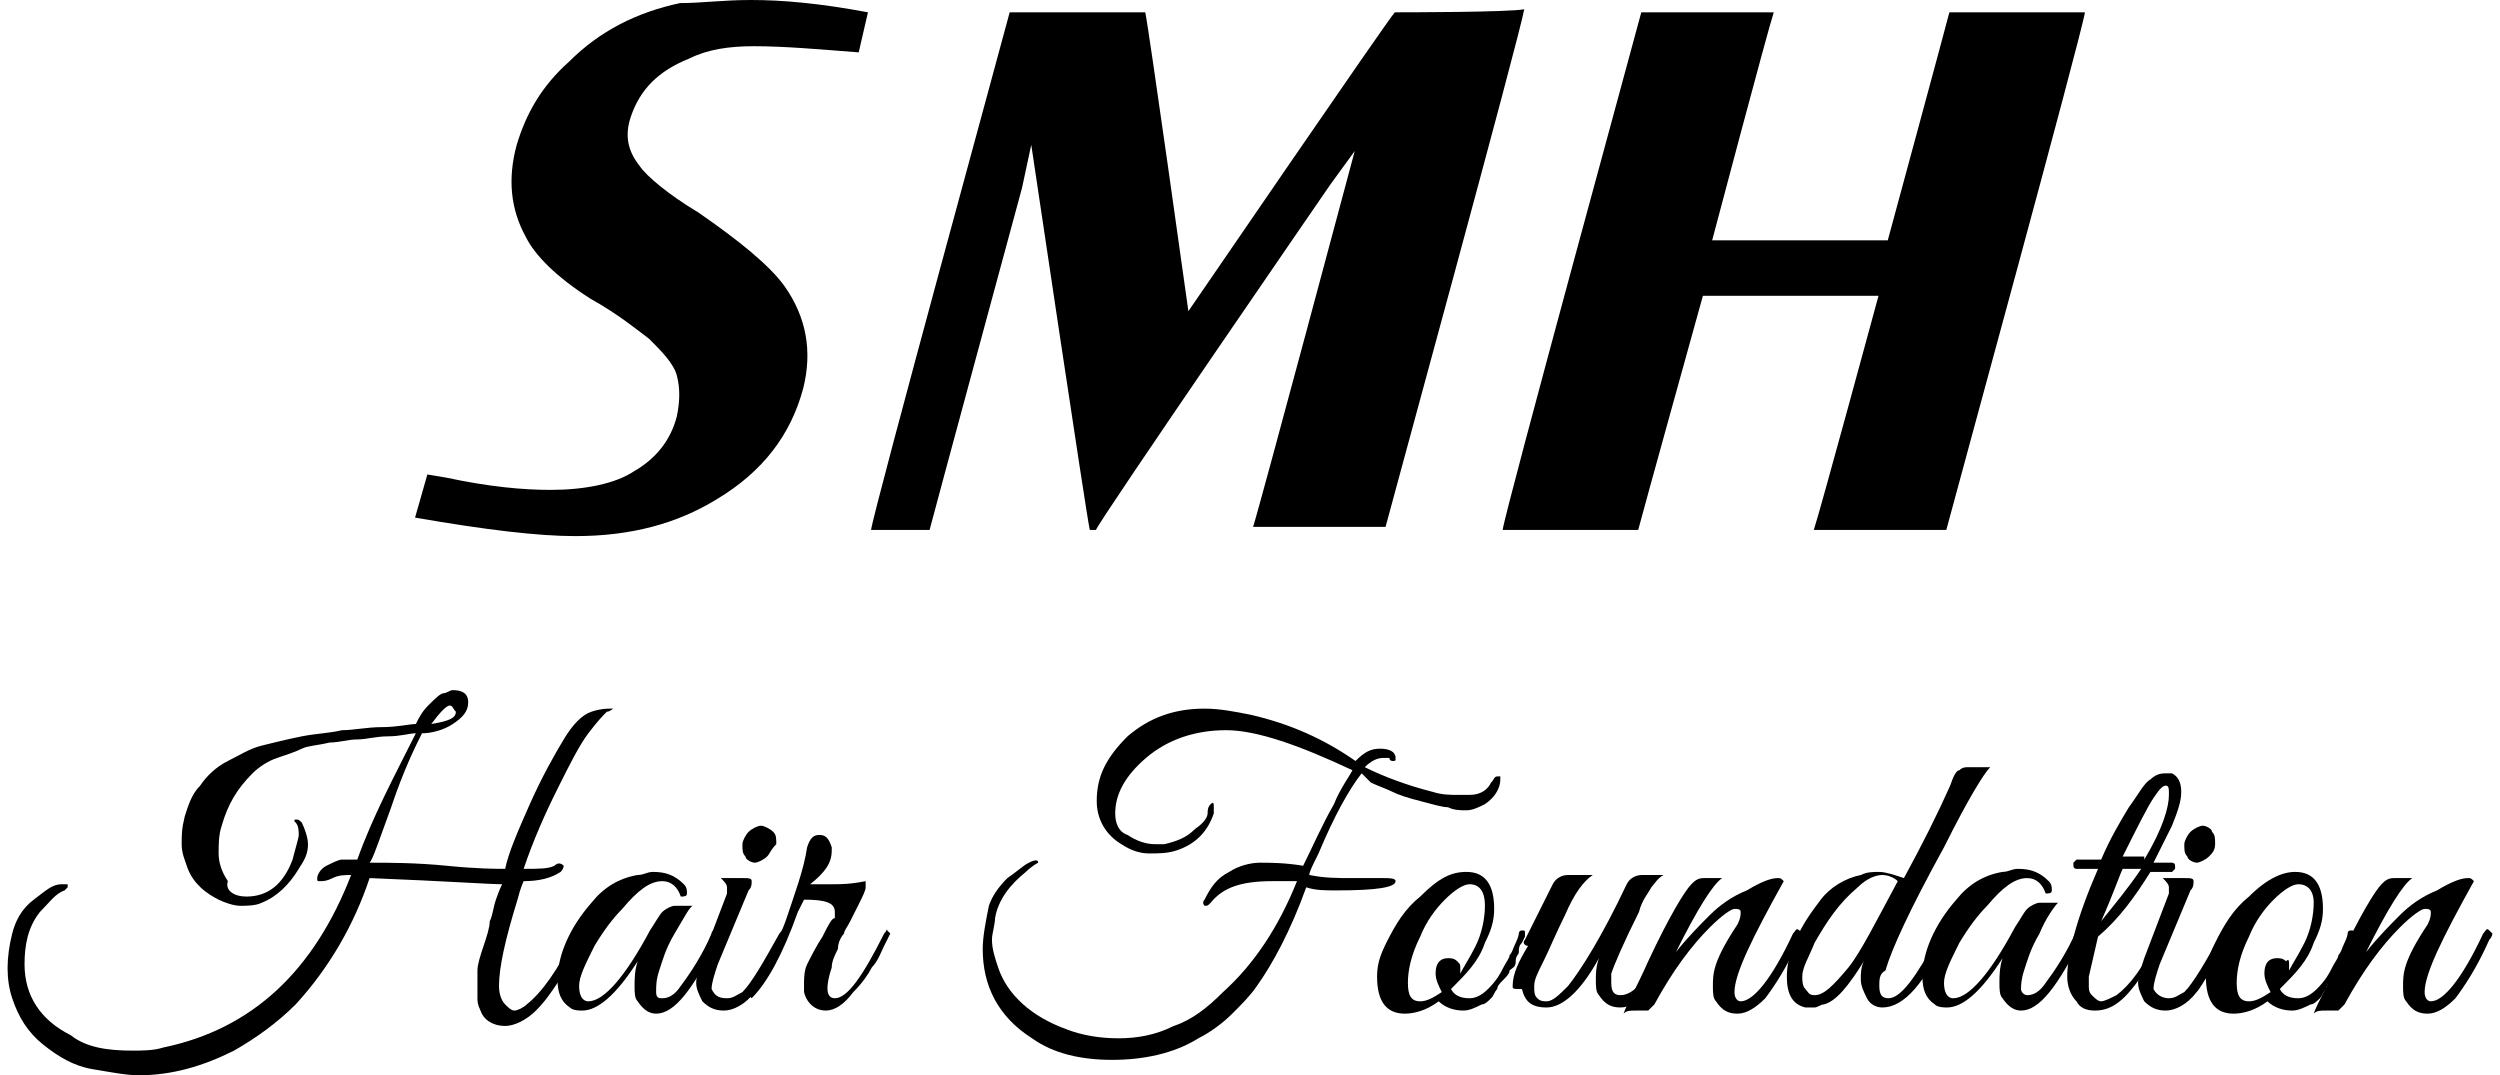 <svg width="93" height="40" viewBox="0 0 93 40" fill="none" xmlns="http://www.w3.org/2000/svg">
<path d="M15.44 19.255L15.898 17.65L16.586 17.765C18.191 18.109 19.451 18.224 20.483 18.224C21.744 18.224 22.89 17.994 23.578 17.536C24.38 17.077 24.953 16.39 25.182 15.473C25.297 14.9 25.297 14.441 25.182 13.983C25.067 13.524 24.609 13.066 24.151 12.607C23.692 12.264 23.004 11.691 21.973 11.117C20.712 10.315 19.91 9.513 19.566 8.825C18.993 7.794 18.878 6.648 19.222 5.387C19.566 4.241 20.139 3.209 21.171 2.292C22.317 1.146 23.692 0.458 25.297 0.115C26.099 0.115 26.901 0 27.933 0C29.079 0 30.454 0.115 32.288 0.458L31.944 1.948C30.454 1.834 29.194 1.719 28.047 1.719C27.131 1.719 26.328 1.834 25.64 2.178C24.494 2.636 23.807 3.324 23.463 4.355C23.234 5.043 23.348 5.616 23.807 6.189C24.036 6.533 24.838 7.221 25.984 7.908C27.474 8.94 28.62 9.857 29.194 10.659C29.996 11.805 30.225 13.066 29.881 14.441C29.423 16.16 28.391 17.536 26.672 18.567C25.182 19.484 23.463 19.943 21.4 19.943C20.024 19.943 18.076 19.713 15.44 19.255Z" fill="black"/>
<path d="M51.887 0.458C51.658 0.688 44.208 11.576 44.208 11.576C44.208 11.576 42.718 0.917 42.603 0.458C42.145 0.458 38.019 0.458 37.56 0.458C37.446 0.917 32.517 18.911 32.403 19.713C32.976 19.713 34.237 19.713 34.581 19.713C34.695 19.255 38.019 6.991 38.019 6.991L38.363 5.387C38.363 5.387 40.426 19.255 40.54 19.713C40.655 19.713 40.655 19.713 40.77 19.713C40.884 19.369 49.48 6.877 49.48 6.877L50.397 5.616C50.397 5.616 46.844 18.911 46.615 19.599C47.303 19.599 51.199 19.599 51.543 19.599C51.658 19.14 56.586 1.146 56.701 0.344C56.128 0.458 52.231 0.458 51.887 0.458Z" fill="black"/>
<path d="M72.517 0.458C72.403 0.917 70.225 8.94 70.225 8.94H63.692C63.692 8.94 65.755 1.146 65.984 0.458C65.297 0.458 61.4 0.458 61.056 0.458C60.941 0.917 56.013 18.911 55.898 19.713C56.586 19.713 60.483 19.713 60.941 19.713C61.056 19.255 63.348 11.003 63.348 11.003H69.881C69.881 11.003 67.704 19.026 67.474 19.713C68.162 19.713 72.059 19.713 72.403 19.713C72.517 19.255 77.446 1.261 77.56 0.458C76.873 0.458 72.861 0.458 72.517 0.458Z" fill="black"/>
<path d="M19.709 29.914C20.168 28.883 20.626 28.08 20.97 27.507C21.314 26.934 21.658 26.59 22.001 26.476C22.345 26.361 22.575 26.361 22.689 26.361C22.804 26.361 22.804 26.361 22.804 26.361C22.804 26.361 22.689 26.476 22.575 26.476C22.46 26.59 22.231 26.82 21.887 27.278C21.543 27.736 21.199 28.424 20.741 29.341C20.282 30.258 19.824 31.289 19.48 32.321C20.053 32.321 20.397 32.321 20.626 32.206C20.741 32.092 20.855 32.092 20.97 32.206C20.97 32.206 20.97 32.321 20.855 32.435C20.511 32.665 20.053 32.779 19.48 32.779C19.48 32.779 19.365 33.009 19.251 33.467C18.792 34.957 18.563 35.989 18.563 36.676C18.563 37.02 18.678 37.249 18.792 37.364C18.907 37.478 19.021 37.593 19.136 37.593C19.251 37.593 19.48 37.478 19.595 37.364C20.168 36.905 20.741 36.103 21.428 34.728C21.543 34.613 21.543 34.498 21.658 34.498C21.772 34.498 21.772 34.613 21.658 34.842C21.314 35.645 20.97 36.218 20.741 36.562C20.511 36.905 20.282 37.249 19.938 37.593C19.595 37.937 19.136 38.166 18.792 38.166C18.334 38.166 17.99 37.937 17.875 37.593C17.761 37.364 17.761 37.249 17.761 37.135C17.761 37.02 17.761 36.791 17.761 36.676C17.761 36.562 17.761 36.332 17.761 36.103C17.761 35.874 17.875 35.53 17.99 35.186C18.105 34.842 18.219 34.498 18.219 34.269C18.334 34.04 18.334 33.811 18.448 33.467C18.563 33.123 18.678 32.894 18.678 32.894C18.219 32.894 16.615 32.779 13.749 32.665C13.176 34.384 12.259 35.989 10.999 37.364C10.311 38.052 9.509 38.625 8.706 39.083C7.56 39.656 6.414 40 5.153 40C4.695 40 4.122 39.885 3.434 39.771C2.746 39.656 2.173 39.312 1.6 38.854C1.027 38.395 0.683 37.822 0.454 37.135C0.225 36.447 0.225 35.645 0.454 34.728C0.569 34.269 0.798 33.811 1.256 33.467C1.715 33.123 1.944 32.894 2.288 32.894C2.403 32.894 2.403 32.894 2.517 32.894C2.517 32.894 2.517 32.894 2.517 33.009L2.403 33.123C2.059 33.238 1.829 33.582 1.486 33.925C1.027 34.498 0.913 35.186 0.913 35.874C0.913 37.02 1.486 37.937 2.632 38.51C3.205 38.968 4.007 39.083 4.924 39.083C5.268 39.083 5.726 39.083 6.07 38.968C9.394 38.281 11.686 36.103 13.062 32.55C12.832 32.55 12.603 32.55 12.374 32.665C12.145 32.779 12.03 32.779 11.915 32.779C11.801 32.779 11.801 32.779 11.801 32.665C11.801 32.55 11.915 32.321 12.145 32.206C12.374 32.092 12.603 31.977 12.718 31.977H13.291C13.864 30.372 14.666 28.883 15.469 27.278C15.239 27.278 14.895 27.392 14.437 27.392C13.979 27.392 13.635 27.507 13.291 27.507C12.947 27.507 12.603 27.622 12.259 27.622C11.801 27.736 11.457 27.736 11.228 27.851C10.999 27.966 10.655 28.08 10.311 28.195C9.967 28.309 9.623 28.539 9.394 28.768C8.821 29.341 8.477 29.914 8.248 30.716C8.133 31.06 8.133 31.404 8.133 31.748C8.133 32.092 8.248 32.435 8.477 32.779C8.362 33.123 8.706 33.352 9.165 33.352C9.967 33.352 10.54 32.894 10.884 31.977C10.999 31.519 11.113 31.175 11.113 31.06C11.113 30.945 11.113 30.716 10.999 30.602C10.884 30.487 10.999 30.487 10.999 30.487C11.113 30.487 11.113 30.487 11.228 30.602C11.342 30.831 11.457 31.175 11.457 31.404C11.457 31.748 11.342 31.977 11.113 32.321C10.769 32.894 10.311 33.352 9.738 33.582C9.509 33.696 9.165 33.696 8.936 33.696C8.706 33.696 8.362 33.582 8.133 33.467C7.675 33.238 7.216 32.894 6.987 32.321C6.872 31.977 6.758 31.748 6.758 31.404C6.758 31.06 6.758 30.831 6.872 30.372C6.987 30.029 7.102 29.57 7.446 29.226C7.675 28.883 8.019 28.539 8.477 28.309C8.936 28.08 9.279 27.851 9.738 27.736C10.196 27.622 10.655 27.507 11.228 27.392C11.801 27.278 12.259 27.278 12.718 27.163C13.176 27.163 13.635 27.049 14.208 27.049C14.781 27.049 15.239 26.934 15.469 26.934C15.583 26.705 15.698 26.476 15.927 26.246C16.156 26.017 16.385 25.788 16.5 25.788C16.615 25.788 16.729 25.673 16.844 25.673C17.188 25.673 17.417 25.788 17.417 26.132C17.417 26.476 17.188 26.705 16.844 26.934C16.5 27.163 16.041 27.278 15.698 27.278C15.469 27.736 15.01 28.653 14.552 30.029C14.093 31.289 13.864 31.977 13.749 32.092C14.437 32.092 15.469 32.092 16.615 32.206C17.761 32.321 18.448 32.321 18.792 32.321C18.907 31.748 19.251 30.945 19.709 29.914ZM16.729 26.246C16.615 26.246 16.385 26.476 16.041 26.934C16.729 26.82 16.958 26.705 16.958 26.476C16.844 26.361 16.844 26.246 16.729 26.246Z" fill="black"/>
<path d="M25.096 34.728C24.752 35.301 24.638 35.759 24.523 36.103C24.408 36.447 24.408 36.676 24.408 36.906C24.408 37.135 24.523 37.135 24.638 37.135C24.867 37.135 25.096 37.02 25.325 36.676C25.669 36.218 26.128 35.53 26.471 34.728C26.471 34.613 26.586 34.613 26.586 34.613C26.701 34.613 26.701 34.613 26.701 34.728C26.701 34.728 26.701 34.842 26.701 34.957C25.784 36.791 25.096 37.708 24.408 37.708C24.179 37.708 23.95 37.593 23.721 37.249C23.606 37.135 23.606 36.906 23.606 36.676C23.606 36.447 23.606 36.103 23.721 35.759C22.918 37.02 22.231 37.593 21.658 37.593C21.543 37.593 21.314 37.593 21.199 37.478C20.855 37.249 20.741 36.906 20.741 36.447C20.741 35.53 21.199 34.499 22.002 33.582C22.46 33.009 23.033 32.665 23.721 32.55C23.95 32.55 24.064 32.435 24.294 32.435C24.752 32.435 25.096 32.55 25.44 32.894C25.555 33.009 25.555 33.123 25.555 33.238C25.555 33.352 25.44 33.352 25.325 33.352C25.211 33.009 24.981 32.779 24.638 32.779C24.179 32.779 23.721 33.123 23.148 33.811C22.804 34.155 22.46 34.613 22.116 35.186C21.772 35.874 21.543 36.332 21.543 36.676C21.543 37.02 21.658 37.249 21.887 37.249C22.46 37.249 23.262 36.332 24.179 34.613C24.408 34.269 24.523 34.04 24.638 33.925C24.752 33.811 24.981 33.696 25.096 33.696C25.096 33.696 25.211 33.696 25.44 33.696C25.555 33.696 25.669 33.696 25.784 33.696C25.669 33.696 25.44 34.155 25.096 34.728Z" fill="black"/>
<path d="M27.045 37.135C27.274 37.135 27.388 37.02 27.618 36.905C27.962 36.562 28.42 35.759 28.993 34.728C29.108 34.613 29.108 34.498 29.222 34.613C29.222 34.613 29.222 34.613 29.222 34.728C29.222 34.842 29.222 34.842 29.108 35.072C28.993 35.186 28.993 35.415 28.878 35.53C28.764 35.645 28.649 35.874 28.535 36.218C28.305 36.562 28.191 36.791 28.076 36.905C27.732 37.364 27.274 37.593 26.93 37.593C26.586 37.593 26.357 37.478 26.128 37.249C26.013 37.02 25.898 36.791 25.898 36.562C25.898 36.332 26.013 35.989 26.128 35.645L27.045 33.238C27.045 33.123 27.045 33.123 27.045 33.009C27.045 32.894 26.93 32.779 26.815 32.665H27.618C27.847 32.665 27.962 32.665 27.962 32.779C27.962 32.894 27.962 33.009 27.847 33.123L26.701 35.874C26.586 36.218 26.471 36.562 26.471 36.791C26.586 37.02 26.701 37.135 27.045 37.135ZM28.535 31.862C28.42 31.977 28.191 32.092 28.076 32.092C27.962 32.092 27.732 31.977 27.732 31.862C27.618 31.748 27.618 31.633 27.618 31.404C27.618 31.289 27.732 31.06 27.847 30.945C27.962 30.831 28.191 30.716 28.305 30.716C28.42 30.716 28.649 30.831 28.764 30.945C28.878 31.06 28.878 31.175 28.878 31.404C28.649 31.633 28.649 31.748 28.535 31.862Z" fill="black"/>
<path d="M30.941 31.633C30.941 32.092 30.712 32.435 30.139 32.894C30.368 32.894 30.597 32.894 30.941 32.894C31.285 32.894 31.629 32.894 32.202 32.779C32.202 32.779 32.202 32.894 32.202 33.009C32.202 33.123 32.087 33.352 31.973 33.582C31.858 33.811 31.744 34.04 31.629 34.269C31.514 34.499 31.4 34.613 31.4 34.728C31.285 34.842 31.171 35.072 31.171 35.301C31.056 35.53 30.941 35.759 30.941 35.989C30.712 36.676 30.712 37.135 31.056 37.135C31.514 37.135 32.087 36.332 32.89 34.728C33.004 34.613 33.004 34.499 33.004 34.613L33.119 34.728C33.119 34.728 33.004 34.957 32.89 35.186C32.775 35.416 32.66 35.759 32.431 35.989C32.317 36.218 32.087 36.562 31.744 36.905C31.4 37.364 31.056 37.593 30.712 37.593C30.368 37.593 30.024 37.364 29.91 36.905C29.91 36.791 29.91 36.676 29.91 36.562C29.91 36.447 29.91 36.103 30.024 35.874C30.139 35.645 30.368 35.186 30.597 34.842C30.827 34.384 30.941 34.155 31.056 34.155C31.056 34.04 31.056 34.04 31.056 33.925C31.056 33.582 30.712 33.467 29.91 33.467L29.68 33.925C29.107 35.53 28.534 36.562 27.961 37.135C27.847 37.02 27.847 37.02 27.847 36.905V36.791C28.42 36.103 28.878 35.186 29.222 34.269C29.566 33.238 29.91 32.321 30.024 31.519C30.139 31.175 30.254 31.06 30.483 31.06C30.712 31.06 30.827 31.175 30.941 31.519C30.941 31.404 30.941 31.519 30.941 31.633Z" fill="black"/>
<path d="M50.311 28.653C48.362 27.736 46.758 27.163 45.612 27.163C44.465 27.163 43.434 27.507 42.632 28.195C41.829 28.883 41.486 29.57 41.486 30.258C41.486 30.602 41.6 30.945 41.944 31.06C42.288 31.289 42.632 31.404 42.975 31.404C43.09 31.404 43.205 31.404 43.319 31.404C43.778 31.289 44.122 31.175 44.465 30.831C44.809 30.602 44.924 30.372 44.924 30.258C44.924 30.143 44.924 30.029 45.038 29.914C45.153 29.799 45.153 29.914 45.153 30.029C45.153 30.143 45.153 30.143 45.153 30.258C44.924 30.945 44.465 31.404 43.778 31.633C43.434 31.748 43.09 31.748 42.746 31.748C42.402 31.748 42.059 31.633 41.715 31.404C41.142 31.06 40.798 30.487 40.798 29.799C40.798 28.883 41.142 28.195 41.944 27.392C42.746 26.705 43.663 26.361 44.809 26.361C45.382 26.361 45.955 26.476 46.529 26.59C48.018 26.934 49.279 27.507 50.425 28.309C50.769 27.965 50.998 27.851 51.342 27.851C51.686 27.851 51.915 27.965 51.915 28.195C51.915 28.309 51.915 28.309 51.801 28.309C51.801 28.309 51.686 28.309 51.686 28.195C51.571 28.195 51.571 28.195 51.457 28.195C51.228 28.195 50.998 28.309 50.769 28.539C51.457 28.883 52.374 29.226 53.291 29.456C53.635 29.57 53.978 29.57 54.208 29.57C54.437 29.57 54.551 29.57 54.666 29.57C55.124 29.57 55.354 29.341 55.468 29.112C55.583 28.997 55.583 28.883 55.697 28.883H55.812V28.997C55.812 29.341 55.583 29.685 55.239 29.914C55.01 30.029 54.781 30.143 54.551 30.143C54.322 30.143 54.093 30.143 53.864 30.029C53.635 30.029 53.291 29.914 52.832 29.799C52.374 29.685 52.03 29.57 51.801 29.456C51.571 29.341 51.228 29.226 50.998 29.112L50.654 28.768C50.196 29.341 49.623 30.372 49.05 31.748C48.821 32.206 48.706 32.435 48.706 32.55C49.279 32.665 49.738 32.665 50.311 32.665C50.769 32.665 51.113 32.665 51.457 32.665C51.686 32.665 51.915 32.665 51.915 32.779C51.915 33.008 51.228 33.123 49.738 33.123C49.279 33.123 48.935 33.123 48.592 33.008C48.018 34.613 47.331 35.874 46.758 36.676C46.529 37.02 46.185 37.364 45.841 37.708C45.497 38.051 45.038 38.395 44.58 38.625C43.663 39.198 42.517 39.427 41.371 39.427C40.225 39.427 39.193 39.198 38.391 38.625C37.13 37.822 36.557 36.676 36.557 35.301C36.557 34.842 36.672 34.269 36.786 33.696C36.901 33.352 37.13 33.008 37.474 32.665C37.818 32.435 38.047 32.206 38.276 32.092C38.505 31.977 38.62 31.977 38.62 32.092C38.62 32.092 38.391 32.206 38.162 32.435C37.589 32.894 37.13 33.467 37.016 34.155C37.016 34.384 36.901 34.728 36.901 34.957C36.901 35.301 37.016 35.645 37.13 35.989C37.474 37.02 38.391 37.822 39.652 38.281C40.225 38.51 40.912 38.625 41.6 38.625C42.288 38.625 42.975 38.51 43.663 38.166C44.351 37.937 44.924 37.478 45.497 36.905C46.643 35.874 47.56 34.498 48.248 32.779H47.331C46.185 32.779 45.497 33.008 45.038 33.582C44.924 33.696 44.924 33.696 44.809 33.696C44.809 33.696 44.695 33.582 44.809 33.467C45.038 33.008 45.268 32.665 45.726 32.435C46.07 32.206 46.529 32.092 46.872 32.092C47.216 32.092 47.789 32.092 48.477 32.206C48.821 31.519 49.165 30.716 49.623 29.914C49.852 29.341 50.196 28.883 50.311 28.653Z" fill="black"/>
<path d="M54.551 32.435C55.239 32.435 55.583 32.894 55.583 33.811C55.583 34.269 55.468 34.613 55.239 35.072C55.01 35.759 54.551 36.218 53.978 36.791C54.093 37.02 54.322 37.135 54.666 37.135C54.895 37.135 55.124 37.02 55.354 36.791C55.697 36.447 55.812 36.218 55.927 35.989C56.041 35.759 56.156 35.645 56.156 35.53C56.27 35.416 56.27 35.301 56.385 35.072C56.5 34.842 56.5 34.728 56.5 34.728C56.5 34.728 56.5 34.613 56.614 34.613C56.729 34.613 56.729 34.613 56.729 34.728V34.842L56.614 35.072C56.5 35.186 56.5 35.301 56.5 35.416C56.5 35.53 56.385 35.53 56.385 35.759C56.385 35.989 56.27 35.989 56.156 36.103C56.156 36.218 56.041 36.332 55.927 36.447C55.812 36.562 55.697 36.676 55.697 36.791C55.583 36.906 55.583 37.02 55.468 37.135C55.354 37.249 55.239 37.364 55.124 37.364C54.895 37.478 54.666 37.593 54.437 37.593C54.093 37.593 53.749 37.478 53.52 37.249C53.061 37.593 52.603 37.708 52.259 37.708C51.571 37.708 51.227 37.249 51.227 36.332C51.227 35.874 51.342 35.53 51.571 35.072C51.915 34.384 52.259 33.811 52.832 33.352C53.52 32.665 53.978 32.435 54.551 32.435ZM54.666 32.894C54.437 32.894 54.093 33.123 53.749 33.467C53.405 33.811 53.061 34.269 52.832 34.842C52.488 35.53 52.374 36.103 52.374 36.562C52.374 37.02 52.488 37.249 52.832 37.249C53.061 37.249 53.291 37.135 53.634 36.906C53.52 36.676 53.405 36.447 53.405 36.218C53.405 35.759 53.634 35.645 53.864 35.645C53.978 35.645 54.093 35.645 54.208 35.759C54.322 35.874 54.322 35.874 54.322 35.989C54.322 36.103 54.322 36.103 54.322 36.218C54.437 35.989 54.666 35.645 54.895 35.186C55.124 34.728 55.239 34.155 55.239 33.696C55.239 33.123 55.01 32.894 54.666 32.894Z" fill="black"/>
<path d="M56.271 36.676C56.271 36.218 56.5 35.759 56.844 35.186C56.729 35.186 56.615 35.072 56.73 34.957L56.959 34.499C57.303 33.811 57.532 33.352 57.761 32.894C57.876 32.665 58.105 32.55 58.334 32.55H59.251C58.907 32.779 58.563 33.238 58.219 34.04C57.876 34.728 57.646 35.301 57.417 35.759C57.188 36.218 57.073 36.447 57.073 36.676C57.073 36.906 57.073 37.02 57.188 37.135C57.303 37.249 57.417 37.249 57.532 37.249C57.761 37.249 57.99 37.02 58.334 36.676C58.792 36.103 59.595 34.842 60.512 32.894C60.626 32.665 60.855 32.55 61.085 32.55H61.887C61.658 32.665 61.543 32.894 61.429 33.009C61.314 33.238 61.085 33.467 60.97 33.925C60.397 35.072 60.053 35.874 59.939 36.218C59.939 36.332 59.939 36.447 59.939 36.562C59.939 36.906 60.053 37.02 60.282 37.02C60.855 37.02 61.429 36.218 62.231 34.613C62.346 34.499 62.346 34.384 62.46 34.499C62.575 34.613 62.575 34.613 62.575 34.613C62.575 34.613 62.575 34.728 62.46 34.957C62.346 35.186 62.231 35.301 62.231 35.416C62.116 35.53 62.002 35.759 61.887 36.103C61.772 36.447 61.543 36.562 61.429 36.791C61.085 37.249 60.626 37.478 60.282 37.478C59.939 37.478 59.709 37.364 59.48 37.02C59.365 36.906 59.366 36.676 59.366 36.447C59.366 36.218 59.365 35.989 59.48 35.645C58.792 36.906 58.105 37.478 57.532 37.478C56.959 37.478 56.729 37.249 56.615 36.791C56.271 36.791 56.271 36.791 56.271 36.676Z" fill="black"/>
<path d="M66.356 32.779C65.21 34.842 64.523 36.218 64.523 36.905C64.523 37.135 64.637 37.249 64.752 37.249C65.21 37.249 65.898 36.447 66.7 34.728C66.815 34.613 66.815 34.498 66.929 34.613C67.044 34.613 67.044 34.728 67.044 34.728C67.044 34.728 67.044 34.842 66.929 34.957C66.471 35.989 66.013 36.676 65.669 37.135C65.325 37.478 64.981 37.708 64.637 37.708C64.293 37.708 64.064 37.593 63.835 37.249C63.72 37.135 63.72 36.905 63.72 36.676C63.72 36.447 63.72 36.218 63.835 35.874C63.95 35.53 64.179 35.072 64.637 34.384C64.752 34.155 64.752 34.04 64.752 33.925C64.752 33.811 64.637 33.811 64.523 33.811C64.408 33.811 64.064 34.04 63.606 34.498C62.918 35.186 62.23 36.103 61.543 37.364C61.428 37.478 61.428 37.478 61.313 37.593C61.199 37.593 61.084 37.593 60.855 37.593C60.626 37.593 60.511 37.593 60.397 37.708C60.511 37.364 60.855 36.791 61.313 35.759C62.116 34.04 62.689 33.123 62.918 32.894C63.033 32.779 63.147 32.665 63.376 32.665C63.376 32.665 63.491 32.665 63.72 32.665C63.835 32.665 63.95 32.665 64.064 32.665C63.72 32.894 63.147 33.811 62.345 35.415C62.803 34.842 63.262 34.384 63.606 34.04C63.95 33.696 64.408 33.352 64.981 33.123C65.554 32.779 65.898 32.665 66.127 32.665C66.242 32.665 66.242 32.665 66.356 32.779Z" fill="black"/>
<path d="M69.91 36.676C69.91 37.02 70.024 37.135 70.253 37.135C70.712 37.135 71.285 36.332 72.087 34.842C72.087 34.728 72.087 34.728 72.202 34.613C72.202 34.499 72.317 34.499 72.317 34.499H72.431C72.431 34.499 72.431 34.613 72.431 34.728C71.629 36.562 70.826 37.478 70.024 37.478C69.795 37.478 69.566 37.364 69.451 37.135C69.337 36.906 69.222 36.676 69.222 36.447C69.222 36.218 69.222 35.989 69.337 35.759C68.763 36.676 68.305 37.249 67.847 37.364C67.732 37.364 67.617 37.478 67.503 37.478C67.388 37.478 67.273 37.478 67.159 37.478C66.7 37.364 66.471 37.02 66.471 36.332C66.471 35.874 66.586 35.416 66.815 34.957C67.044 34.384 67.388 33.925 67.732 33.467C68.076 33.009 68.649 32.665 69.222 32.55C69.451 32.435 69.68 32.435 69.91 32.435C70.139 32.435 70.483 32.55 70.826 32.665C71.514 31.404 72.087 30.258 72.546 29.226C72.66 28.883 72.775 28.653 72.889 28.653C73.004 28.539 73.119 28.539 73.233 28.539C73.348 28.539 73.463 28.539 73.463 28.539C73.463 28.539 73.577 28.539 73.692 28.539C73.806 28.539 73.921 28.539 74.036 28.539C73.806 28.768 73.233 29.685 72.317 31.519C71.056 33.811 70.368 35.301 70.139 36.103C69.91 36.218 69.91 36.447 69.91 36.676ZM70.597 32.779C70.483 32.665 70.253 32.55 70.024 32.55C69.795 32.55 69.451 32.665 69.107 33.009C68.42 33.582 67.961 34.269 67.503 35.072C67.273 35.645 67.044 35.989 67.044 36.332C67.044 36.447 67.044 36.676 67.159 36.791C67.273 36.906 67.273 37.02 67.503 37.02C67.847 37.02 68.19 36.676 68.763 35.989C69.222 35.416 69.795 34.269 70.597 32.779Z" fill="black"/>
<path d="M75.87 34.728C75.526 35.301 75.411 35.759 75.296 36.103C75.182 36.447 75.182 36.676 75.182 36.791C75.182 36.905 75.296 37.02 75.411 37.02C75.64 37.02 75.87 36.905 76.099 36.562C76.442 36.103 76.901 35.416 77.245 34.613C77.245 34.499 77.359 34.499 77.359 34.499C77.474 34.499 77.474 34.499 77.474 34.613C77.474 34.613 77.474 34.728 77.474 34.842C76.557 36.676 75.87 37.593 75.182 37.593C74.953 37.593 74.723 37.478 74.494 37.135C74.379 37.02 74.379 36.791 74.379 36.562C74.379 36.332 74.379 35.989 74.494 35.645C73.692 36.905 73.004 37.478 72.431 37.478C72.317 37.478 72.087 37.478 71.973 37.364C71.629 37.135 71.514 36.791 71.514 36.332C71.514 35.416 71.973 34.384 72.775 33.467C73.233 32.894 73.806 32.55 74.494 32.435C74.723 32.435 74.838 32.321 75.067 32.321C75.526 32.321 75.87 32.435 76.213 32.779C76.328 32.894 76.328 33.009 76.328 33.123C76.328 33.238 76.213 33.238 76.099 33.238C75.984 32.894 75.755 32.665 75.411 32.665C74.953 32.665 74.494 33.009 73.921 33.696C73.577 34.04 73.233 34.499 72.889 35.072C72.546 35.759 72.317 36.218 72.317 36.562C72.317 36.905 72.431 37.135 72.66 37.135C73.233 37.135 74.036 36.218 74.953 34.499C75.182 34.155 75.296 33.925 75.411 33.811C75.526 33.696 75.755 33.582 75.87 33.582C75.87 33.582 75.984 33.582 76.213 33.582C76.328 33.582 76.442 33.582 76.557 33.582C76.442 33.696 76.099 34.155 75.87 34.728Z" fill="black"/>
<path d="M76.901 36.332C76.901 35.53 77.245 34.155 78.047 32.321H77.245C77.245 32.321 77.131 32.321 77.131 32.206V32.092L77.245 31.977H78.162C78.506 31.175 78.85 30.602 79.194 30.029C79.537 29.57 79.767 29.112 79.996 28.997C80.225 28.768 80.454 28.768 80.569 28.768C80.684 28.768 80.798 28.768 80.798 28.768C81.027 28.883 81.142 29.112 81.142 29.456C81.142 29.799 81.027 30.143 80.798 30.716C80.569 31.175 80.34 31.633 80.111 32.092H80.798C80.798 32.092 80.913 32.092 80.913 32.206V32.321L80.798 32.436H79.996C79.423 33.352 78.85 34.155 78.047 34.842L77.704 36.332C77.704 36.447 77.704 36.562 77.704 36.676C77.704 36.791 77.704 36.906 77.818 37.02C77.933 37.135 78.047 37.249 78.162 37.249C78.277 37.249 78.506 37.135 78.735 37.02C79.194 36.676 79.767 35.989 80.225 34.842C80.225 34.728 80.34 34.728 80.34 34.728H80.454C80.454 34.728 80.454 34.842 80.454 34.957C80.111 35.645 79.881 36.103 79.652 36.332C79.079 37.135 78.621 37.593 77.933 37.593C77.589 37.593 77.36 37.478 77.245 37.249C77.016 37.02 76.901 36.676 76.901 36.332ZM79.652 32.321H78.964C78.85 32.55 78.621 33.238 78.162 34.269C78.621 33.696 79.194 33.009 79.652 32.321ZM79.767 31.977C80.454 30.831 80.684 30.029 80.684 29.57C80.684 29.341 80.684 29.226 80.569 29.226C80.454 29.226 80.34 29.341 80.111 29.685C79.881 30.029 79.537 30.716 78.964 31.863H79.767V31.977Z" fill="black"/>
<path d="M80.683 37.135C80.912 37.135 81.027 37.02 81.256 36.905C81.6 36.562 82.059 35.759 82.632 34.728C82.746 34.613 82.746 34.498 82.861 34.613C82.861 34.613 82.861 34.613 82.861 34.728C82.861 34.842 82.861 34.842 82.746 35.072C82.632 35.186 82.632 35.415 82.517 35.53C82.402 35.645 82.288 35.874 82.173 36.218C81.944 36.562 81.829 36.791 81.715 36.905C81.371 37.364 80.912 37.593 80.569 37.593C80.225 37.593 79.996 37.478 79.766 37.249C79.652 37.02 79.537 36.791 79.537 36.562C79.537 36.332 79.652 35.989 79.766 35.645L80.683 33.238C80.683 33.123 80.683 33.123 80.683 33.009C80.683 32.894 80.569 32.779 80.454 32.665H81.256C81.486 32.665 81.6 32.665 81.6 32.779C81.6 32.894 81.6 33.009 81.486 33.123L80.339 35.874C80.225 36.218 80.11 36.562 80.11 36.791C80.225 37.02 80.454 37.135 80.683 37.135ZM82.173 31.862C82.059 31.977 81.829 32.092 81.715 32.092C81.6 32.092 81.371 31.977 81.371 31.862C81.256 31.748 81.256 31.633 81.256 31.404C81.256 31.289 81.371 31.06 81.486 30.945C81.6 30.831 81.829 30.716 81.944 30.716C82.059 30.716 82.288 30.831 82.288 30.945C82.402 31.06 82.402 31.175 82.402 31.404C82.402 31.633 82.288 31.748 82.173 31.862Z" fill="black"/>
<path d="M85.382 32.435C86.07 32.435 86.414 32.894 86.414 33.811C86.414 34.269 86.299 34.613 86.07 35.072C85.841 35.759 85.382 36.218 84.809 36.791C84.924 37.02 85.153 37.135 85.497 37.135C85.726 37.135 85.955 37.02 86.185 36.791C86.528 36.447 86.643 36.218 86.758 35.989C86.872 35.759 86.987 35.645 86.987 35.53C87.102 35.416 87.102 35.301 87.216 35.072C87.331 34.842 87.331 34.728 87.331 34.728C87.331 34.728 87.331 34.613 87.445 34.613C87.56 34.613 87.56 34.613 87.56 34.728V34.842L87.445 35.072C87.331 35.186 87.331 35.301 87.331 35.416C87.331 35.53 87.216 35.53 87.216 35.759C87.102 35.874 87.102 35.989 86.987 36.103C86.987 36.218 86.872 36.332 86.758 36.447C86.643 36.562 86.528 36.676 86.528 36.791C86.414 36.906 86.414 37.02 86.299 37.135C86.185 37.249 86.07 37.364 85.955 37.364C85.726 37.478 85.497 37.593 85.268 37.593C84.924 37.593 84.58 37.478 84.351 37.249C83.892 37.593 83.434 37.708 83.09 37.708C82.402 37.708 82.059 37.249 82.059 36.332C82.059 35.874 82.173 35.53 82.402 35.072C82.746 34.384 83.09 33.811 83.663 33.352C84.351 32.665 84.924 32.435 85.382 32.435ZM85.497 32.894C85.268 32.894 84.924 33.123 84.58 33.467C84.236 33.811 83.892 34.269 83.663 34.842C83.319 35.53 83.205 36.103 83.205 36.562C83.205 37.02 83.319 37.249 83.663 37.249C83.892 37.249 84.122 37.135 84.466 36.906C84.351 36.676 84.236 36.447 84.236 36.218C84.236 35.759 84.466 35.645 84.695 35.645C84.809 35.645 84.924 35.645 85.038 35.759C85.153 35.645 85.153 35.759 85.153 35.874C85.153 35.989 85.153 35.989 85.153 36.103C85.268 35.874 85.497 35.53 85.726 35.072C85.955 34.613 86.07 34.04 86.07 33.582C86.07 33.123 85.841 32.894 85.497 32.894Z" fill="black"/>
<path d="M92.03 32.779C90.884 34.842 90.196 36.218 90.196 36.905C90.196 37.135 90.311 37.249 90.426 37.249C90.884 37.249 91.572 36.447 92.374 34.728C92.489 34.613 92.489 34.498 92.603 34.613C92.718 34.728 92.718 34.728 92.718 34.728C92.718 34.728 92.718 34.842 92.603 34.957C92.145 35.989 91.686 36.676 91.343 37.135C90.999 37.478 90.655 37.708 90.311 37.708C89.967 37.708 89.738 37.593 89.509 37.249C89.394 37.135 89.394 36.905 89.394 36.676C89.394 36.447 89.394 36.218 89.509 35.874C89.623 35.53 89.853 35.072 90.311 34.384C90.426 34.155 90.426 34.04 90.426 33.925C90.426 33.811 90.311 33.811 90.196 33.811C90.082 33.811 89.738 34.04 89.279 34.498C88.592 35.186 87.904 36.103 87.216 37.364C87.102 37.478 87.102 37.478 86.987 37.593C86.873 37.593 86.758 37.593 86.529 37.593C86.299 37.593 86.185 37.593 86.07 37.708C86.185 37.364 86.529 36.791 86.987 35.759C87.79 34.04 88.363 33.123 88.592 32.894C88.706 32.779 88.821 32.665 89.05 32.665C89.05 32.665 89.165 32.665 89.394 32.665C89.509 32.665 89.623 32.665 89.738 32.665C89.394 32.894 88.821 33.811 88.019 35.415C88.477 34.842 88.936 34.384 89.279 34.04C89.623 33.696 90.082 33.352 90.655 33.123C91.228 32.779 91.572 32.665 91.801 32.665C91.916 32.665 91.916 32.665 92.03 32.779Z" fill="black"/>
</svg>
